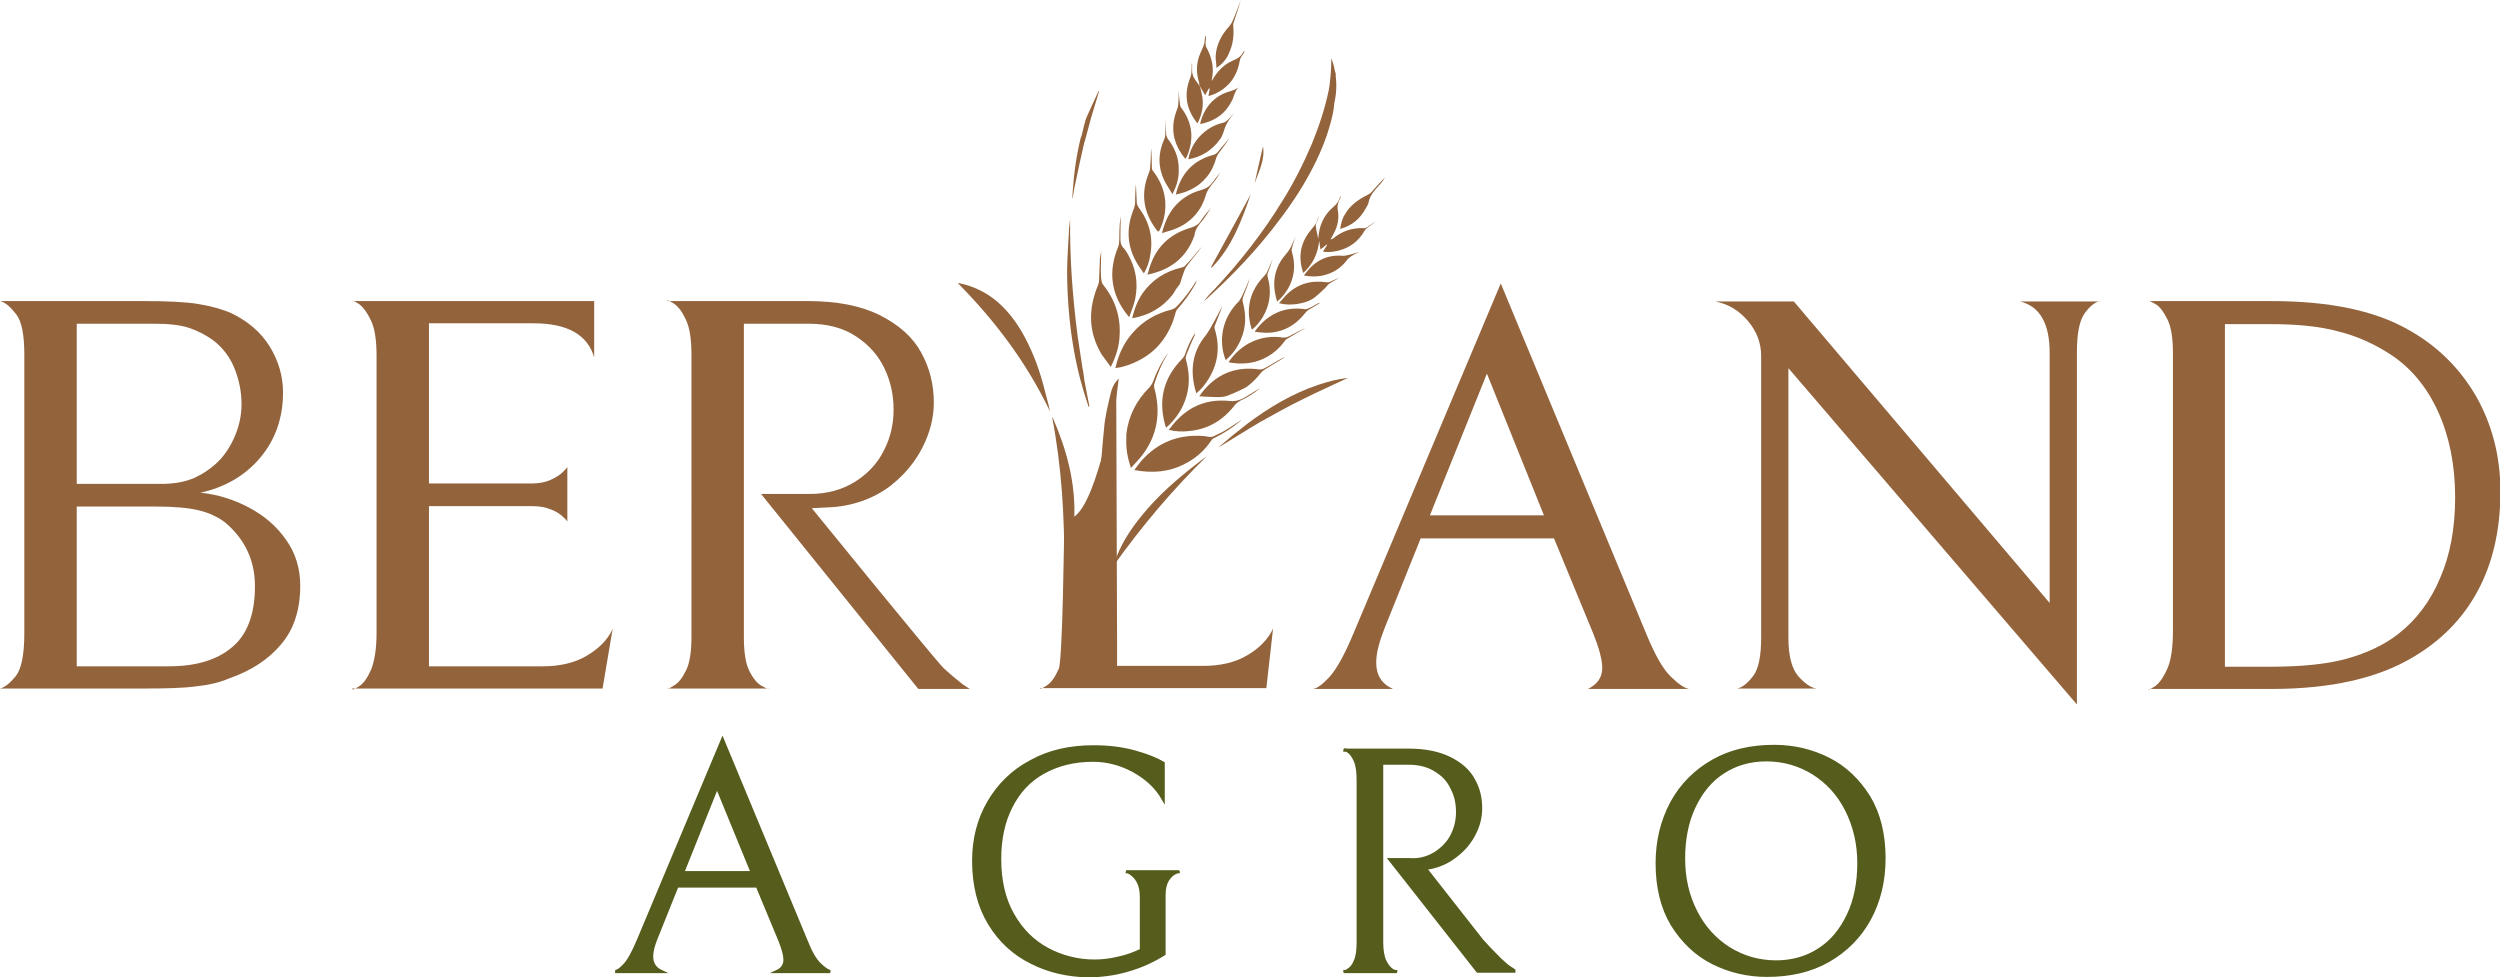 <?xml version="1.0" encoding="utf-8"?>
<!-- Generator: Adobe Illustrator 27.9.0, SVG Export Plug-In . SVG Version: 6.00 Build 0)  -->
<svg version="1.1" id="katman_1" xmlns="http://www.w3.org/2000/svg" xmlns:xlink="http://www.w3.org/1999/xlink" x="0px" y="0px"
	 viewBox="0 0 596.2 233" style="enable-background:new 0 0 596.2 233;" xml:space="preserve">
<style type="text/css">
	.st0{clip-path:url(#SVGID_00000102522789637318137460000001287215894396778883_);fill:#555C1C;}
	
		.st1{clip-path:url(#SVGID_00000102522789637318137460000001287215894396778883_);fill:none;stroke:#555C1C;stroke-width:0.75;stroke-miterlimit:10;}
	.st2{clip-path:url(#SVGID_00000102522789637318137460000001287215894396778883_);fill:#93633C;}
</style>
<g>
	<defs>
		<rect id="SVGID_1_" y="0" width="596.2" height="233"/>
	</defs>
	<clipPath id="SVGID_00000142861290068592830110000015710234612777711235_">
		<use xlink:href="#SVGID_1_"  style="overflow:visible;"/>
	</clipPath>
	<path style="clip-path:url(#SVGID_00000142861290068592830110000015710234612777711235_);fill:#555C1C;" d="M179.4,208.1l-8.4-20.5
		l-8.2,20.5H179.4z M161.5,211.2l-4.9,12.2c-0.8,1.9-1.2,3.5-1.2,4.7c0,1.7,0.8,2.9,2.3,3.6h-11c0.5,0,1.3-0.5,2.2-1.5
		c1-1,2.1-3,3.4-6.1l20-47.7l19.9,47.9c1.1,2.8,2.2,4.7,3.3,5.7c1,1,1.9,1.6,2.5,1.7h-12.7c1.3-0.6,1.9-1.6,1.9-2.8
		c0-1.1-0.4-2.6-1.2-4.6l-5.4-13H161.5z"/>
	
		<path style="clip-path:url(#SVGID_00000142861290068592830110000015710234612777711235_);fill:none;stroke:#555C1C;stroke-width:0.75;stroke-miterlimit:10;" d="
		M179.4,208.1l-8.4-20.5l-8.2,20.5H179.4z M161.5,211.2l-4.9,12.2c-0.8,1.9-1.2,3.5-1.2,4.7c0,1.7,0.8,2.9,2.3,3.6h-11
		c0.5,0,1.3-0.5,2.2-1.5c1-1,2.1-3,3.4-6.1l20-47.7l19.9,47.9c1.1,2.8,2.2,4.7,3.3,5.7c1,1,1.9,1.6,2.5,1.7h-12.7
		c1.3-0.6,1.9-1.6,1.9-2.8c0-1.1-0.4-2.6-1.2-4.6l-5.4-13H161.5z"/>
	<path style="clip-path:url(#SVGID_00000142861290068592830110000015710234612777711235_);fill:#555C1C;" d="M246,229.5
		c-4.1-2-7.5-5.1-10-9.2c-2.5-4.1-3.8-9.1-3.8-15c0-5.2,1.2-9.9,3.6-14c2.4-4.1,5.7-7.4,10.1-9.7c4.3-2.4,9.3-3.5,14.9-3.5
		c3.6,0,6.8,0.4,9.7,1.2c2.9,0.8,5.2,1.7,6.9,2.7v8.5c-1.6-2.8-4-5-7.1-6.7c-3.1-1.7-6.4-2.5-9.6-2.5c-4.6,0-8.5,1-11.9,2.9
		c-3.4,1.9-5.9,4.6-7.7,8.2c-1.8,3.5-2.7,7.7-2.7,12.4c0,5.2,1,9.6,3.1,13.3c2.1,3.7,4.8,6.4,8.3,8.3c3.4,1.8,7.2,2.8,11.2,2.8
		c1.8,0,3.7-0.2,5.7-0.7c2-0.4,3.8-1.1,5.5-1.9v-12.7c0-1.6-0.3-2.8-0.8-3.7c-0.5-0.9-1.1-1.5-1.7-1.9c-0.6-0.4-0.9-0.5-0.9-0.4H281
		c0-0.1-0.3,0-0.9,0.3c-0.6,0.3-1.2,0.9-1.7,1.7c-0.5,0.8-0.8,2-0.8,3.6v14c-2.7,1.7-5.6,3-8.8,3.9c-3.1,0.9-6.3,1.3-9.4,1.3
		C254.6,232.6,250.1,231.6,246,229.5"/>
	
		<path style="clip-path:url(#SVGID_00000142861290068592830110000015710234612777711235_);fill:none;stroke:#555C1C;stroke-width:0.75;stroke-miterlimit:10;" d="
		M246,229.5c-4.1-2-7.5-5.1-10-9.2c-2.5-4.1-3.8-9.1-3.8-15c0-5.2,1.2-9.9,3.6-14c2.4-4.1,5.7-7.4,10.1-9.7
		c4.3-2.4,9.3-3.5,14.9-3.5c3.6,0,6.8,0.4,9.7,1.2c2.9,0.8,5.2,1.7,6.9,2.7v8.5c-1.6-2.8-4-5-7.1-6.7c-3.1-1.7-6.4-2.5-9.6-2.5
		c-4.6,0-8.5,1-11.9,2.9c-3.4,1.9-5.9,4.6-7.7,8.2c-1.8,3.5-2.7,7.7-2.7,12.4c0,5.2,1,9.6,3.1,13.3c2.1,3.7,4.8,6.4,8.3,8.3
		c3.4,1.8,7.2,2.8,11.2,2.8c1.8,0,3.7-0.2,5.7-0.7c2-0.4,3.8-1.1,5.5-1.9v-12.7c0-1.6-0.3-2.8-0.8-3.7c-0.5-0.9-1.1-1.5-1.7-1.9
		c-0.6-0.4-0.9-0.5-0.9-0.4H281c0-0.1-0.3,0-0.9,0.3c-0.6,0.3-1.2,0.9-1.7,1.7c-0.5,0.8-0.8,2-0.8,3.6v14c-2.7,1.7-5.6,3-8.8,3.9
		c-3.1,0.9-6.3,1.3-9.4,1.3C254.6,232.6,250.1,231.6,246,229.5z"/>
	<path style="clip-path:url(#SVGID_00000142861290068592830110000015710234612777711235_);fill:#555C1C;" d="M342.3,203.5
		c1.7-1.1,3.1-2.5,4-4.3c0.9-1.8,1.3-3.6,1.3-5.6c0-2-0.4-3.9-1.3-5.6c-0.8-1.8-2.1-3.2-3.9-4.3c-1.7-1.1-3.9-1.7-6.4-1.7h-6.5v42.7
		c0,2,0.3,3.6,0.8,4.6c0.5,1,1.1,1.7,1.7,2.1c0.6,0.3,0.9,0.4,0.9,0.3h-12.2c0,0.1,0.3,0,0.9-0.4c0.6-0.4,1.2-1,1.6-2.1
		c0.5-1,0.7-2.6,0.7-4.6v-38.4c0-2.1-0.2-3.7-0.7-4.8c-0.5-1.1-1-1.8-1.6-2.2c-0.6-0.4-0.9-0.5-0.9-0.3h15.2c4,0,7.3,0.7,9.9,2
		c2.6,1.3,4.5,3,5.6,5.1c1.2,2.1,1.7,4.3,1.7,6.8c0,2-0.5,4.1-1.5,6c-1,2-2.4,3.7-4.2,5.1c-1.8,1.5-3.9,2.5-6.3,3l-1.2,0.2
		l13.5,17.2c1.8,2,3.3,3.5,4.4,4.6c1.2,1.1,2,1.8,2.6,2.1c0.5,0.4,0.9,0.6,1,0.6h-9l-20.9-26.6h4.6
		C338.5,205.2,340.5,204.6,342.3,203.5"/>
	
		<path style="clip-path:url(#SVGID_00000142861290068592830110000015710234612777711235_);fill:none;stroke:#555C1C;stroke-width:0.75;stroke-miterlimit:10;" d="
		M342.3,203.5c1.7-1.1,3.1-2.5,4-4.3c0.9-1.8,1.3-3.6,1.3-5.6c0-2-0.4-3.9-1.3-5.6c-0.8-1.8-2.1-3.2-3.9-4.3
		c-1.7-1.1-3.9-1.7-6.4-1.7h-6.5v42.7c0,2,0.3,3.6,0.8,4.6c0.5,1,1.1,1.7,1.7,2.1c0.6,0.3,0.9,0.4,0.9,0.3h-12.2
		c0,0.1,0.3,0,0.9-0.4c0.6-0.4,1.2-1,1.6-2.1c0.5-1,0.7-2.6,0.7-4.6v-38.4c0-2.1-0.2-3.7-0.7-4.8c-0.5-1.1-1-1.8-1.6-2.2
		c-0.6-0.4-0.9-0.5-0.9-0.3h15.2c4,0,7.3,0.7,9.9,2c2.6,1.3,4.5,3,5.6,5.1c1.2,2.1,1.7,4.3,1.7,6.8c0,2-0.5,4.1-1.5,6
		c-1,2-2.4,3.7-4.2,5.1c-1.8,1.5-3.9,2.5-6.3,3l-1.2,0.2l13.5,17.2c1.8,2,3.3,3.5,4.4,4.6c1.2,1.1,2,1.8,2.6,2.1
		c0.5,0.4,0.9,0.6,1,0.6h-9l-20.9-26.6h4.6C338.5,205.2,340.5,204.6,342.3,203.5z"/>
	<path style="clip-path:url(#SVGID_00000142861290068592830110000015710234612777711235_);fill:#555C1C;" d="M440.4,193.2
		c-1.9-3.8-4.6-6.7-7.9-8.8c-3.4-2.1-7.1-3.2-11.3-3.2c-3.8,0-7.3,1-10.2,2.9c-3,1.9-5.3,4.7-7,8.3c-1.7,3.6-2.5,7.7-2.5,12.4
		c0,4.7,1,8.9,2.9,12.6c1.9,3.8,4.6,6.7,7.9,8.8c3.4,2.1,7.1,3.2,11.3,3.2c3.8,0,7.3-1,10.2-2.9c3-1.9,5.3-4.7,7-8.3
		c1.7-3.6,2.5-7.7,2.5-12.4C443.3,201.2,442.3,197,440.4,193.2 M398.7,191.4c2.3-4.2,5.6-7.5,9.8-9.9c4.2-2.4,9.1-3.5,14.6-3.5
		c4.6,0,8.9,1,12.9,3c4,2,7.2,5.1,9.7,9.1c2.4,4,3.6,8.9,3.6,14.6c0,5.4-1.2,10.3-3.5,14.5c-2.3,4.2-5.6,7.5-9.8,9.9
		c-4.2,2.4-9.1,3.5-14.6,3.5c-4.6,0-8.9-1-12.9-3c-4-2-7.2-5.1-9.7-9.1c-2.4-4-3.6-8.9-3.6-14.6
		C395.2,200.5,396.4,195.7,398.7,191.4"/>
	
		<path style="clip-path:url(#SVGID_00000142861290068592830110000015710234612777711235_);fill:none;stroke:#555C1C;stroke-width:0.75;stroke-miterlimit:10;" d="
		M440.4,193.2c-1.9-3.8-4.6-6.7-7.9-8.8c-3.4-2.1-7.1-3.2-11.3-3.2c-3.8,0-7.3,1-10.2,2.9c-3,1.9-5.3,4.7-7,8.3
		c-1.7,3.6-2.5,7.7-2.5,12.4c0,4.7,1,8.9,2.9,12.6c1.9,3.8,4.6,6.7,7.9,8.8c3.4,2.1,7.1,3.2,11.3,3.2c3.8,0,7.3-1,10.2-2.9
		c3-1.9,5.3-4.7,7-8.3c1.7-3.6,2.5-7.7,2.5-12.4C443.3,201.2,442.3,197,440.4,193.2z M398.7,191.4c2.3-4.2,5.6-7.5,9.8-9.9
		c4.2-2.4,9.1-3.5,14.6-3.5c4.6,0,8.9,1,12.9,3c4,2,7.2,5.1,9.7,9.1c2.4,4,3.6,8.9,3.6,14.6c0,5.4-1.2,10.3-3.5,14.5
		c-2.3,4.2-5.6,7.5-9.8,9.9c-4.2,2.4-9.1,3.5-14.6,3.5c-4.6,0-8.9-1-12.9-3c-4-2-7.2-5.1-9.7-9.1c-2.4-4-3.6-8.9-3.6-14.6
		C395.2,200.5,396.4,195.7,398.7,191.4z"/>
	<path style="clip-path:url(#SVGID_00000142861290068592830110000015710234612777711235_);fill:#93633C;" d="M47.4,121.7
		c-2.5-0.6-5.9-0.9-10.2-0.9H18.3v38.1h22c6.4,0,11.5-1.5,15.1-4.6c3.6-3,5.4-7.9,5.4-14.5c0-6.2-2.4-11.2-7.1-15.2
		C52,123.3,49.9,122.3,47.4,121.7 M45.1,78.2c-2.1-0.7-4.8-1-8.3-1H18.3v38.2h20.1c3.2,0,5.9-0.5,8.1-1.5c2.1-1,4-2.3,5.6-3.9
		c1.7-1.7,3-3.8,4-6.2c1-2.4,1.5-4.9,1.5-7.4c0-3-0.6-5.9-1.7-8.6c-1.1-2.7-2.8-4.9-5-6.6C49.1,79.9,47.2,78.9,45.1,78.2
		 M46.6,163.7c-3,0.4-7.1,0.5-12.4,0.5H0c1.2-0.3,2.4-1.3,3.8-3c1.3-1.7,2-5.1,2-10.1V84.6c0-4.7-0.6-7.9-1.9-9.6
		c-1.3-1.7-2.5-2.8-3.8-3.2h34.1c5.7,0,10.1,0.2,13.1,0.7c3,0.5,5.6,1.2,7.9,2.2c3.9,1.9,7,4.5,9.1,7.9c2.1,3.4,3.2,7.1,3.2,11
		c0,6-1.8,11.2-5.4,15.5c-3.6,4.3-8.4,7.1-14.3,8.4c4,0.4,7.9,1.6,11.5,3.5c3.6,1.9,6.6,4.4,8.9,7.7c2.3,3.2,3.4,6.9,3.4,11
		c0,5.7-1.5,10.4-4.6,14c-3,3.6-7.2,6.3-12.4,8.1C52.3,162.8,49.6,163.4,46.6,163.7"/>
	<path style="clip-path:url(#SVGID_00000142861290068592830110000015710234612777711235_);fill:#93633C;" d="M84,164.3
		c0,0.3,0.5,0.1,1.6-0.6c1.1-0.7,2-2,2.9-4c0.8-2,1.3-4.9,1.3-8.8v-66c0-3.7-0.4-6.5-1.3-8.4c-0.9-1.9-1.8-3.2-2.9-4
		c-1.1-0.7-1.6-0.9-1.6-0.7h57.7v13.4c-1.6-5.4-6.4-8.1-14.5-8.1h-24.9v38.2h24.5c1.8,0,3.3-0.3,4.6-0.9c1.3-0.6,2.2-1.2,2.8-1.8
		c0.6-0.6,1-1,1.1-1.2v13c-0.1-0.2-0.4-0.6-1.1-1.2c-0.6-0.6-1.5-1.2-2.8-1.7c-1.2-0.5-2.7-0.8-4.5-0.8h-24.6v38.2h27.2
		c4,0,7.5-0.8,10.4-2.5c2.9-1.7,5-3.8,6.2-6.4l-2.4,14.2H84z"/>
	<path style="clip-path:url(#SVGID_00000142861290068592830110000015710234612777711235_);fill:#93633C;" d="M203.9,114.9
		c3-1.9,5.4-4.4,6.9-7.5c1.6-3.1,2.3-6.3,2.3-9.7c0-3.5-0.7-6.8-2.2-9.9c-1.5-3.1-3.7-5.6-6.8-7.6c-3-2-6.8-3-11.2-3h-15.5v74.7
		c0,3.6,0.4,6.3,1.3,8.1c0.9,1.8,1.9,3,3,3.6c1.1,0.6,1.6,0.8,1.6,0.6h-24.2c0,0.2,0.5,0,1.6-0.7c1.1-0.6,2-1.8,2.9-3.6
		c0.9-1.8,1.3-4.5,1.3-8.1V84.7c0-3.7-0.4-6.5-1.3-8.4c-0.9-1.9-1.8-3.2-2.9-3.9c-1.1-0.7-1.6-0.9-1.6-0.6h33.5
		c7,0,12.7,1.1,17.3,3.4c4.5,2.3,7.8,5.2,9.8,8.9c2,3.6,3,7.6,3,11.9c0,3.6-0.9,7.1-2.6,10.5c-1.7,3.4-4.1,6.4-7.3,9
		c0,0-0.1,0-0.1,0.1c-4.3,3.4-9.7,5.2-15.2,5.4l-3.9,0.2c0,0,29.5,36.3,31.5,38.2c2.1,1.9,3.6,3.1,4.5,3.8c0.9,0.6,1.5,1,1.7,1.1
		h-12.3l-37.5-46.5h11.5C197.3,117.8,200.8,116.8,203.9,114.9"/>
	<path style="clip-path:url(#SVGID_00000142861290068592830110000015710234612777711235_);fill:#93633C;" d="M266.2,93.5l0.2,58.8
		v6.5H287c4,0,7.5-0.8,10.4-2.5c2.9-1.7,5-3.8,6.2-6.4l-1.6,14.2h-54c0,0.3,0.5,0.1,1.6-0.6c1.1-0.7,2-2,2.9-4
		c0.9-2,1.3-32.2,1.3-36.1l2.4-0.2C261.9,119.3,266.2,93.5,266.2,93.5"/>
	<path style="clip-path:url(#SVGID_00000142861290068592830110000015710234612777711235_);fill:#93633C;" d="M368.2,122.9
		l-13.6-33.8l-13.6,33.8H368.2z M338.8,128.4l-8.6,21.4c-1.3,3.3-2,6-2,8.2c0,3,1.3,5.1,4,6.3H313c0.9,0,2.2-0.9,3.9-2.7
		c1.7-1.8,3.7-5.3,5.9-10.6l35.1-83.4l34.8,83.8c2,4.8,3.9,8.2,5.7,9.9c1.8,1.8,3.3,2.8,4.4,3h-24.1c2.2-1.1,3.4-2.7,3.4-5
		c0-1.9-0.7-4.6-2.1-8.1l-9.4-22.8H338.8z"/>
	<path style="clip-path:url(#SVGID_00000142861290068592830110000015710234612777711235_);fill:#93633C;" d="M500.8,71.8
		c-1.3,0.3-2.5,1.3-3.7,3c-1.2,1.7-1.8,4.8-1.8,9.2v84l-68.8-80.2v64.3c0,4.3,0.8,7.3,2.3,9.1c1.5,1.7,3,2.8,4.4,3h-18.9
		c1.3-0.3,2.5-1.3,3.8-3c1.3-1.7,1.9-4.8,1.9-9.2V84.9c0-3-1-5.8-3.1-8.3c-2.1-2.5-4.7-4.1-7.8-4.7h18.7l61,71.9V84.1
		c0-6.9-2.3-11-7-12.2H500.8z"/>
	<path style="clip-path:url(#SVGID_00000142861290068592830110000015710234612777711235_);fill:#93633C;" d="M557.5,79
		c-4.5-1.2-9.8-1.7-16-1.7h-10.9v81.7h10.9c7.3,0,13.4-0.6,18.1-1.9c4.7-1.3,8.8-3.2,12.2-5.8c4.4-3.4,7.8-7.9,10.1-13.4
		c2.4-5.5,3.6-11.9,3.6-19.3c0-7.8-1.4-14.6-4.1-20.5c-2.7-5.9-6.5-10.4-11.2-13.5C566.2,82,562,80.1,557.5,79 M541.7,164.3h-29.3
		c0,0.3,0.5,0,1.6-0.7c1.1-0.8,2-2.2,2.9-4.2c0.9-2.1,1.3-5.1,1.3-9V84.2c0-3.5-0.4-6.2-1.3-8c-0.9-1.8-1.8-3.1-2.9-3.7
		c-1.1-0.6-1.6-0.9-1.6-0.7h29.2c13.7,0,24.5,2.2,32.5,6.7c7.1,3.9,12.5,9.3,16.4,16c3.8,6.7,5.8,14.3,5.8,22.7
		c0,9.1-1.8,17-5.4,23.7c-3.6,6.7-8.8,11.9-15.4,15.8C567,161.8,555.7,164.3,541.7,164.3"/>
	<path style="clip-path:url(#SVGID_00000142861290068592830110000015710234612777711235_);fill:#93633C;" d="M228.5,67.6
		c8.9,9,16.4,19,21.9,30.5c-0.2-1.1-0.5-2.2-0.8-3.3c-1.1-4.5-2.4-8.8-4.5-13c-1.8-3.7-4.1-7.1-7.2-9.8c-2.7-2.3-5.8-3.8-9.3-4.5
		C228.6,67.5,228.6,67.6,228.5,67.6"/>
	<path style="clip-path:url(#SVGID_00000142861290068592830110000015710234612777711235_);fill:#93633C;" d="M270.5,112.1
		c4.3,0.8,8.3,0.5,12.1-1.5c2.6-1.3,4.7-3.2,6.3-5.6c0.2-0.3,0.5-0.5,0.8-0.6c2.2-1.1,4.2-2.4,6.1-4c0.1-0.1,0.2-0.2,0.3-0.3
		c-1.2,0.8-2.4,1.6-3.7,2.4c-0.9,0.6-1.9,1-2.9,1.5c-0.8,0.4-1.5,0.1-2.3,0c-6-0.5-11,1.4-15,5.9
		C271.6,110.6,271.1,111.3,270.5,112.1"/>
	<path style="clip-path:url(#SVGID_00000142861290068592830110000015710234612777711235_);fill:#93633C;" d="M285.4,66.8
		c-1.4,2.3-3,4.5-4.9,6.4c-0.3,0.3-0.7,0.5-1,0.6c-3.7,0.9-6.9,2.7-9.4,5.6c-2.1,2.4-3.4,5.2-4.1,8.4c2-0.3,3.8-0.9,5.5-1.8
		c3.8-1.9,6.4-4.9,8-8.8c0.4-0.9,0.6-1.9,0.9-2.8c0.1-0.2,0.2-0.5,0.4-0.7c1.7-1.9,3.2-4,4.4-6.2C285.3,67.2,285.3,67,285.4,66.8"/>
	<path style="clip-path:url(#SVGID_00000142861290068592830110000015710234612777711235_);fill:#93633C;" d="M264.9,87.5
		c1.2-2.4,2-4.8,2.1-7.4c0.3-4.6-1.1-8.7-4-12.3c-0.3-0.4-0.3-0.9-0.4-1.4c-0.2-2.7,0.1-7,0-6.4c-0.1,0.6-0.2,1.2-0.3,1.7
		c-0.1,1.8-0.1,3.6-0.2,5.3c0,0.3-0.1,0.6-0.2,0.9c-2.4,5.7-2.4,11.2,0.8,16.6C263.4,85.5,264.1,86.4,264.9,87.5"/>
	<path style="clip-path:url(#SVGID_00000142861290068592830110000015710234612777711235_);fill:#93633C;" d="M317.3,57.1
		c0.2-0.4,0.5-0.8,0.7-1.3c1.1-1.9,1.4-3.9,1-6c-0.1-1,0.2-1.7,0.6-2.5c0.1-0.2,0.2-0.4,0.3-0.7c-0.2,0.3-0.4,0.5-0.5,0.8
		c-0.3,1-1,1.6-1.7,2.2c-2.1,1.9-3.1,4.3-3.3,7.1c0,0.1,0,0.2,0,0.3c0,0,0,0,0,0c-0.2-1-0.5-2-0.6-3c-0.1-0.5,0.2-1,0.4-1.4
		c0.1-0.4,0.3-0.9,0.4-1.3c-0.1,0.3-0.3,0.7-0.4,1c-0.3,1.3-1.3,2.1-2,3.1c-2.2,2.9-2.6,6.2-1.4,9.7c2.3-2.1,3.5-4.6,3.8-7.7
		c0.1,0.7,0.2,1.3,0.3,2.1c0.6-0.4,1-0.8,1.5-1.2c0,0,0.1,0.1,0.1,0.1c-0.3,0.5-0.6,1-1,1.6c1.1,0.2,2.1,0.1,3.1-0.1
		c3.1-0.6,5.4-2.3,6.9-5c0.1-0.2,0.4-0.4,0.6-0.6c0.6-0.5,1.3-0.9,1.9-1.5c-0.7,0.5-1.3,0.9-2,1.4c-0.2,0.1-0.5,0.3-0.8,0.2
		c-2.7-0.1-5.2,0.7-7.3,2.5C317.6,57,317.5,57.1,317.3,57.1C317.3,57.1,317.3,57.1,317.3,57.1"/>
	<path style="clip-path:url(#SVGID_00000142861290068592830110000015710234612777711235_);fill:#93633C;" d="M278.6,84.1
		c-1.6,2.2-2.8,4.6-3.7,7.1c-0.2,0.4-0.5,0.9-0.8,1.2c-3.1,3.1-5,6.8-5.5,11.2c0,0.1,0,0.3,0,1c-0.1,2.4,0.3,4.6,1.1,7
		c0.9-1,1.8-1.9,2.6-2.9c3.7-4.8,4.6-10.2,3-16.1c-0.1-0.4-0.1-0.8,0-1.1c0.8-2.5,1.8-4.9,3.2-7.2C278.5,84.3,278.5,84.2,278.6,84.1
		"/>
	<path style="clip-path:url(#SVGID_00000142861290068592830110000015710234612777711235_);fill:#93633C;" d="M300.6,92.5
		c-1.3,0.8-2.5,1.5-3.8,2.3c-1.2,0.7-2.4,1-3.8,0.8c-5.5-0.5-9.9,1.5-13.4,5.8c-0.3,0.4-0.5,0.7-0.9,1.1c1.6,0.4,3.2,0.5,4.8,0.3
		c4.5-0.4,8.1-2.5,10.9-6.1c0.3-0.4,0.8-0.8,1.3-1.1C297.4,94.8,299.1,93.8,300.6,92.5"/>
	<path style="clip-path:url(#SVGID_00000142861290068592830110000015710234612777711235_);fill:#93633C;" d="M269.3,75.6
		c0.5-1.5,1.1-2.8,1.4-4.2c0.8-3.9,0.2-7.5-1.8-10.9c-0.3-0.5-0.6-1-1-1.4c-0.5-0.5-0.7-1.2-0.7-1.9c0-1.9,0-3.9,0.1-5.7
		c-0.1,0.8-0.3,1.7-0.3,2.7c-0.1,1.1,0,2.2-0.1,3.3c0,0.5-0.1,1.1-0.3,1.5c-2.4,5.9-1.6,11.4,2.4,16.3
		C269,75.4,269.1,75.4,269.3,75.6"/>
	<path style="clip-path:url(#SVGID_00000142861290068592830110000015710234612777711235_);fill:#93633C;" d="M285,79.4
		c-1,1.6-1.8,3.3-2.4,5.1c-0.1,0.4-0.4,0.7-0.6,1c-4.6,4.6-5.9,10.1-4,16.3c0,0.1,0.1,0.1,0.1,0.2c2.4-2.1,4.1-4.7,4.9-7.7
		c0.8-2.9,0.6-5.8-0.2-8.6c-0.1-0.3,0-0.7,0.1-1c0.6-1.6,1.3-3.2,2-4.7C284.9,79.7,285,79.6,285,79.4"/>
	<path style="clip-path:url(#SVGID_00000142861290068592830110000015710234612777711235_);fill:#93633C;" d="M250.9,99.4
		c2.3,11.9,3,24,2.9,36.1c0.2-0.6,0.5-1.3,0.7-1.9c0.9-3.3,1.6-6.7,1.7-10.2c0.3-8.3-1.8-16.1-5.1-23.7
		C251,99.6,251,99.5,250.9,99.4"/>
	<path style="clip-path:url(#SVGID_00000142861290068592830110000015710234612777711235_);fill:#93633C;" d="M282.5,63.5
		c-0.2,0.2-0.5,0.2-0.7,0.3c-3.9,0.9-7,2.9-9.3,6.1c-1.2,1.8-2,3.8-2.5,6c4-0.7,7.2-2.5,9.7-5.7c1.2-2.1,1.6-2.1,1.8-2.8
		c0.3-1,0.6-2,1-3c0.1-0.3,0.3-0.6,0.5-0.9c1-1.4,2.8-3.5,3.8-4.9c0.1-0.1-0.2,0.3-0.7,0.8C285.2,60.5,283.6,62.4,282.5,63.5"/>
	<path style="clip-path:url(#SVGID_00000142861290068592830110000015710234612777711235_);fill:#93633C;" d="M286.1,20.5
		c0.4,0.7,0.8,1.4,1.3,2.2c0.3-0.6,0.6-1.1,0.9-1.6c0.1,0,0.1,0,0.2,0c-0.1,0.6-0.2,1.1-0.3,1.8c1.3-0.3,2.4-0.9,3.4-1.6
		c2.4-1.7,3.6-4.1,4.1-7c0.1-0.6,0.6-1.1,0.9-1.6c0.1-0.2,0.2-0.4,0.2-0.6c-0.1,0.1-0.2,0.2-0.3,0.3c-0.5,1-1.3,1.6-2.4,2
		c-2.3,1-3.9,2.7-5.1,4.9c0-0.1,0-0.3,0-0.4c0.6-2.7,0-5.2-1.3-7.6c-0.4-0.6-0.1-1.6-0.1-2.5c0-0.1,0-0.2-0.1-0.3
		c-0.1,0.3-0.2,0.7-0.2,1c0,1.2-0.6,2.1-1,3.1c-1,2.2-1.1,4.6-0.4,6.9c0.1,0.2,0.1,0.5,0.1,0.8C286.1,20.4,286.1,20.4,286.1,20.5"/>
	<path style="clip-path:url(#SVGID_00000142861290068592830110000015710234612777711235_);fill:#93633C;" d="M270.9,43.9
		c-0.1,0.7-0.2,3.1-0.2,3.6c0.1,1-0.1,1.9-0.5,2.8c-1.6,4.2-1.4,8.3,0.8,12.2c0.5,0.9,1.1,1.7,1.8,2.7c0.8-1.4,1.3-2.8,1.5-4.3
		c0.8-4.3-0.2-8-2.8-11.5c-0.2-0.3-0.4-0.7-0.4-1.1C271,47,271,45.5,270.9,43.9C271,44,270.9,43.9,270.9,43.9"/>
	<path style="clip-path:url(#SVGID_00000142861290068592830110000015710234612777711235_);fill:#93633C;" d="M273.6,65.5
		c5.5-1.1,9.3-4,11.2-9.2c0-0.1,0.1-0.2,0.1-0.4c0.2-1.4,1.1-2.4,2-3.5c0.7-0.9,1.3-1.9,1.9-2.9c-0.9,1.1-1.8,2.2-2.6,3.4
		c-0.6,0.8-1.3,1.1-2.2,1.4c-5.2,1.5-8.5,4.8-10,10C273.9,64.7,273.8,65.1,273.6,65.5"/>
	<path style="clip-path:url(#SVGID_00000142861290068592830110000015710234612777711235_);fill:#93633C;" d="M285.3,93.8
		c1.2-1,2.1-2.1,2.9-3.4c2.3-3.7,2.8-7.7,1.5-11.9c-0.1-0.3-0.1-0.6,0-0.8c0.5-1.4,1.8-4.5,1.8-4.7c-0.4,0.7-2.8,5.5-3.9,6.9
		C284.2,84,283.7,88.7,285.3,93.8"/>
	<path style="clip-path:url(#SVGID_00000142861290068592830110000015710234612777711235_);fill:#93633C;" d="M286,94.5
		c1.4,0.1,2.8,0.2,4.2,0.2c0.9,0,1.7,0,2.7-0.4c1.8-0.7,3.9-1.7,4.5-2.1c1.3-1,2.4-2.1,3.4-3.4c0.2-0.2,0.4-0.4,0.7-0.6
		c1.6-1,3.3-2,4.9-3c0-0.1-1,0.4-1.5,0.7c-1.2,0.7-2.3,1.4-3.5,2c-0.3,0.2-0.8,0.2-1.1,0.2c-5.7-0.8-10.3,1.1-13.8,5.7
		c-0.1,0.2-0.3,0.4-0.4,0.6C286.1,94.2,286.1,94.3,286,94.5"/>
	<path style="clip-path:url(#SVGID_00000142861290068592830110000015710234612777711235_);fill:#93633C;" d="M266.8,90.3
		c-1.2,1.1-1.7,2.5-2,3.8c-0.6,2.7-1.3,5.3-1.5,8.1c-0.5,5-0.9,10-1.1,15c-0.2,5.1,0,10.3-0.1,15.5c0,0,0.1,0.1,0.1,0.1
		C263,118.6,265,104.6,266.8,90.3"/>
	<path style="clip-path:url(#SVGID_00000142861290068592830110000015710234612777711235_);fill:#93633C;" d="M291,41.1
		c-0.6,0.7-1.1,1.5-1.7,2.2c-0.1,0.2-0.3,0.3-0.4,0.5c-0.6,0.8-1.4,1.2-2.4,1.5c-4.3,1.2-7.3,4-8.8,8.3c-0.2,0.6-0.4,1.2-0.6,2
		c1.1-0.4,2.2-0.6,3.1-1c3.8-1.5,6.3-4.3,7.4-8.2c0.4-1.2,1.1-2,1.8-2.9C290,42.8,290.5,42,291,41.1C291,41.2,291,41.2,291,41.1"/>
	<path style="clip-path:url(#SVGID_00000142861290068592830110000015710234612777711235_);fill:#93633C;" d="M276.4,55.2
		c0.7-1.4,1.2-2.9,1.4-4.4c0.5-3.7-0.5-7-2.8-10c-0.2-0.2-0.3-0.5-0.3-0.8c0-1.4-0.1-4.5-0.2-4.5c0,1.4-0.1,2.8-0.2,4.3
		c0,0.5-0.1,0.9-0.3,1.4c-2.1,5.1-1.3,9.7,2.1,14C276.3,55.1,276.4,55.1,276.4,55.2"/>
	<path style="clip-path:url(#SVGID_00000142861290068592830110000015710234612777711235_);fill:#93633C;" d="M307.2,80.3
		c-0.4,0.2-0.8,0.2-1.2,0.2c-5.2-0.8-9.9,1.4-12.9,5.7c0,0.1,0,0.1-0.1,0.2c2.1,0.4,4.2,0.4,6.2-0.1c3-0.8,5.4-2.5,7.2-5
		c0.2-0.3,0.5-0.5,0.9-0.7c1.3-0.8,2.6-1.6,3.9-2.3C311.2,78.2,308.5,79.6,307.2,80.3"/>
	<path style="clip-path:url(#SVGID_00000142861290068592830110000015710234612777711235_);fill:#93633C;" d="M298,66.5
		c-0.6,1.4-1.2,2.9-1.9,4.3c-0.2,0.3-0.4,0.7-0.6,1c-3.9,3.8-5.1,9.2-3.2,14.1c1.6-1.4,2.8-3,3.6-4.9c1.3-2.9,1.3-5.9,0.5-8.9
		c-0.1-0.3-0.1-0.7,0-1.1C297,69.5,298.1,66.5,298,66.5"/>
	<path style="clip-path:url(#SVGID_00000142861290068592830110000015710234612777711235_);fill:#93633C;" d="M265.5,135
		c6.7-9.4,14.1-18.2,22.3-26.2c-1,0.7-2,1.5-2.9,2.2c-4.5,3.5-8.8,7.3-12.4,11.7c-3,3.6-5.5,7.5-6.9,12
		C265.6,134.8,265.5,134.9,265.5,135"/>
	<path style="clip-path:url(#SVGID_00000142861290068592830110000015710234612777711235_);fill:#93633C;" d="M321.5,90.1
		c-2.5,0.3-4.8,0.9-7.2,1.7c-6.2,2.1-11.7,5.4-16.9,9.3c-2.2,1.7-4.4,3.5-6.5,5.3c-0.1,0.1-0.2,0.2-0.3,0.3c3.3-2,6.6-4.1,10-6.1
		c3.4-1.9,6.8-3.8,10.3-5.5C314.3,93.4,317.9,91.8,321.5,90.1"/>
	<path style="clip-path:url(#SVGID_00000142861290068592830110000015710234612777711235_);fill:#93633C;" d="M278,28.3
		c0,1.2,0,2.5-0.1,3.7c0,0.4-0.1,0.9-0.3,1.3c-1.4,3.2-1.5,6.4,0,9.6c0.5,1.1,1.3,2.2,2,3.4c1.1-2.1,1.6-4,1.5-6.1
		c0-2.7-1-5-2.6-7.1c-0.2-0.3-0.3-0.7-0.4-1C278.1,30.8,278,28.3,278,28.3"/>
	<path style="clip-path:url(#SVGID_00000142861290068592830110000015710234612777711235_);fill:#93633C;" d="M280.4,46.4
		c2.9-0.6,5.4-1.8,7.3-4.1c1.2-1.4,1.9-3,2.4-4.8c0.1-0.3,0.3-0.6,0.5-0.9c0.9-1.2,1.8-2.4,2.6-3.7c-1,1.2-1.9,2.3-2.9,3.5
		c-0.2,0.2-0.5,0.4-0.8,0.5C284.5,38.2,281.6,41.4,280.4,46.4"/>
	<path style="clip-path:url(#SVGID_00000142861290068592830110000015710234612777711235_);fill:#93633C;" d="M299.2,79.1
		c1.8,0.3,3.6,0.4,5.3,0c2.8-0.6,5-2.2,6.8-4.5c0.3-0.4,0.7-0.7,1.1-0.9c0.8-0.5,1.6-0.9,2.3-1.4c0-0.1,0-0.1-0.1-0.1
		c-0.4,0.2-0.7,0.4-1.1,0.6c-0.5,0.3-1.1,0.6-1.6,0.8c-0.3,0.1-0.6,0.2-0.9,0.1C306.2,73.1,302.2,74.9,299.2,79.1"/>
	<path style="clip-path:url(#SVGID_00000142861290068592830110000015710234612777711235_);fill:#93633C;" d="M303.5,61.7
		c-0.5,1.2-0.9,2.3-1.4,3.3c-0.1,0.3-0.4,0.5-0.6,0.8c-3.5,3.6-4.5,7.9-3,12.7c0,0,0,0,0.1,0.1c1-0.8,1.8-1.8,2.5-2.9
		c1.8-3,2.2-6.3,1.2-9.7c-0.1-0.2,0-0.6,0-0.8C302.8,64,303.1,63,303.5,61.7"/>
	<path style="clip-path:url(#SVGID_00000142861290068592830110000015710234612777711235_);fill:#93633C;" d="M281.1,21.5
		c0,1,0,2.1-0.1,3.2c0,0.5-0.1,0.9-0.3,1.4c-1.7,4.3-1,8.2,2,11.8c0.2-0.3,0.3-0.5,0.4-0.7c1.7-4.1,1.3-7.9-1.4-11.5
		c-0.2-0.2-0.3-0.6-0.3-0.9C281.2,23.6,281.2,22.6,281.1,21.5C281.1,21.5,281.1,21.5,281.1,21.5"/>
	<path style="clip-path:url(#SVGID_00000142861290068592830110000015710234612777711235_);fill:#93633C;" d="M309,56.4
		c-0.2,0.5-0.5,1-0.7,1.5c-0.4,1.1-1,2-1.7,2.8c-2.7,3.1-3.3,6.7-2.2,10.6c0,0.2,0.1,0.3,0.2,0.6c1.3-1.1,2.3-2.4,3-3.9
		c1.2-2.6,1.3-5.2,0.5-7.9c-0.1-0.3-0.1-0.6,0-0.9C308.3,58.3,308.6,57.4,309,56.4C309,56.4,309,56.4,309,56.4"/>
	<path style="clip-path:url(#SVGID_00000142861290068592830110000015710234612777711235_);fill:#93633C;" d="M317.2,67.2
		c-0.3,0.1-0.6,0.2-0.9,0.1c-3.7-0.5-7,0.4-9.7,3.2c-0.5,0.5-1,1.2-1.6,1.8c1.5,0.4,2.9,0.4,4.3,0.2c1.4-0.2,2.8-0.6,4-1.4
		c0.3-0.2,2.8-2.3,3.4-3.2c0.2-0.2,0.5-0.4,0.7-0.5c0.7-0.4,1.4-0.8,2-1.2C319.4,66.2,317.9,66.9,317.2,67.2"/>
	<path style="clip-path:url(#SVGID_00000142861290068592830110000015710234612777711235_);fill:#93633C;" d="M283.4,38
		c3.1-0.6,5.6-2.1,7.4-4.6c0.7-0.7,1.1-2.3,1.2-2.6c0.5-1.5,1.4-2.7,2.4-4c-0.5,0.6-1,1.2-1.6,1.8c-0.3,0.3-0.7,0.6-1.2,0.7
		C287.5,30.2,284,33.9,283.4,38"/>
	<path style="clip-path:url(#SVGID_00000142861290068592830110000015710234612777711235_);fill:#93633C;" d="M320.1,61
		c-3.6-0.3-6.5,1.2-8.7,4.1c-0.1,0.2-0.2,0.3-0.4,0.5c0,0,0,0,0,0.1c2.1,0.4,4.1,0.3,6.1-0.5c1.8-0.7,3.2-1.9,4.3-3.4
		c0.2-0.2,0.4-0.4,0.7-0.6c0.6-0.4,1.3-0.8,2-1.1C324.1,60,321.4,61.1,320.1,61"/>
	<path style="clip-path:url(#SVGID_00000142861290068592830110000015710234612777711235_);fill:#93633C;" d="M286.1,20.5
		c0,0-0.1-0.1-0.1-0.1c-0.5-0.8-1.2-1.5-1.5-2.4c-0.3-0.8-0.2-1.7-0.2-2.6c0-0.1,0-0.2-0.1-0.3c0,0.8,0,1.6-0.1,2.4
		c0,0.3-0.1,0.6-0.2,0.9c-1.6,3.9-1.1,7.5,1.5,10.8c0.1,0.1,0.1,0.1,0.2,0.2c1.2-2.4,1.6-4.8,0.9-7.4
		C286.4,21.5,286.3,21,286.1,20.5"/>
	<path style="clip-path:url(#SVGID_00000142861290068592830110000015710234612777711235_);fill:#93633C;" d="M295.9,20
		c-0.8,1.6-2.4,1.6-3.8,2.2c-3.1,1.3-4.9,3.7-5.8,6.9c0,0.1,0,0.3-0.1,0.5c2.9-0.6,5.3-1.9,6.9-4.4c0.4-0.7,0.9-1.4,1.1-2.2
		c0.3-1,0.8-1.9,1.5-2.7c0.1-0.1,0.1-0.1,0.1-0.2C296,20,295.9,20,295.9,20"/>
	<path style="clip-path:url(#SVGID_00000142861290068592830110000015710234612777711235_);fill:#93633C;" d="M295.9,0
		c-0.6,1.6-1.2,3.3-1.9,4.9c-0.2,0.5-0.5,0.9-0.8,1.3c-1.9,2.1-3.2,4.5-3.3,7.4c0,0.8,0.2,1.7,0.2,2.6c1.5-1,2.5-2.2,3.1-3.8
		c0.9-2,1.1-4.1,0.9-6.2c0-0.3,0-0.6,0.1-0.8C294.8,3.5,295.4,1.8,295.9,0C295.9,0,295.9,0,295.9,0"/>
	<path style="clip-path:url(#SVGID_00000142861290068592830110000015710234612777711235_);fill:#93633C;" d="M319.6,54.6
		c2.9-0.8,4.8-2.5,6.1-4.9c0.3-0.5,0.6-1,0.7-1.5c0.3-1.6,1.4-2.8,2.4-3.9c0.6-0.6,1.1-1.3,1.5-2c-0.6,0.6-1.1,1.2-1.7,1.8
		c-0.5,0.6-1.1,1.2-1.6,1.8c-0.3,0.3-0.6,0.4-0.9,0.6c-2.2,1.1-4.2,2.5-5.4,4.7C320.1,52.1,319.8,53.3,319.6,54.6"/>
	<path style="clip-path:url(#SVGID_00000142861290068592830110000015710234612777711235_);fill:#93633C;" d="M289,63.8
		c4.8-4.9,7.1-11.2,9.3-17.5c-3.2,5.8-6.3,11.6-9.5,17.4C288.8,63.7,288.9,63.8,289,63.8"/>
	<path style="clip-path:url(#SVGID_00000142861290068592830110000015710234612777711235_);fill:#93633C;" d="M301.2,34.9
		c-0.7,2.9-1.3,5.7-2,8.8C300.3,40.7,301.7,38,301.2,34.9"/>
	<path style="clip-path:url(#SVGID_00000142861290068592830110000015710234612777711235_);fill:#93633C;" d="M318.4,17.1
		c-0.3,0.4-0.5,0.7-0.8,1.1C318.6,18.1,318.6,18.1,318.4,17.1"/>
	<path style="clip-path:url(#SVGID_00000142861290068592830110000015710234612777711235_);fill:#93633C;" d="M262.1,21.8
		c0,0-0.1,0-0.1-0.1c-0.9,2-1.9,4-2.8,6.1c-0.4,0.8-0.9,3.1-1.3,4.7c0,0.1,0,0.1-0.1,0.1c-1.1,4.4-1.7,8.8-2,13.3c0,0.5-0.1,1,0,1.5
		c0.2-1.1,0.3-2.3,0.6-3.4c0.7-3.4,1.4-6.7,2.2-10.1c0-0.1,0.1-0.2,0.1-0.2l1.5-5.6C260.8,26,261.5,23.9,262.1,21.8"/>
	<path style="clip-path:url(#SVGID_00000142861290068592830110000015710234612777711235_);fill:#93633C;" d="M258.6,90.7
		c-0.1-0.6-0.3-2.6-0.4-2.6c-0.4-2.4-0.8-5.5-1.2-7.9c-1.2-9.2-1.9-18.5-1.8-28c-0.1,1.1-0.3,2.2-0.3,3.3c-0.2,3.8-0.5,7.5-0.4,11.3
		c0.4,17.2,4.1,27,5.1,30.2c0.1,0,0.1,0,0.2-0.1C259.4,94.9,259,92.8,258.6,90.7"/>
	<path style="clip-path:url(#SVGID_00000142861290068592830110000015710234612777711235_);fill:#93633C;" d="M317.5,13.9
		c0,3.3-0.4,6.5-0.6,7.5c-0.9,4.4-2.3,8.6-4,12.8c-2,4.7-4.3,9.3-7,13.6c-4.7,7.7-10.2,14.7-16.3,21.2c-0.9,0.9-1.8,1.8-2.5,2.9
		c0.9-0.9,1.9-1.7,2.8-2.6c5-4.7,9.6-9.6,13.8-15c3.3-4.2,6.3-8.5,8.8-13.2c2.1-3.9,3.8-7.9,4.9-12.1c0.4-1.5,0.7-2.9,0.8-4.4l0,0
		C319.6,18.7,317.5,13.9,317.5,13.9"/>
</g>
</svg>
